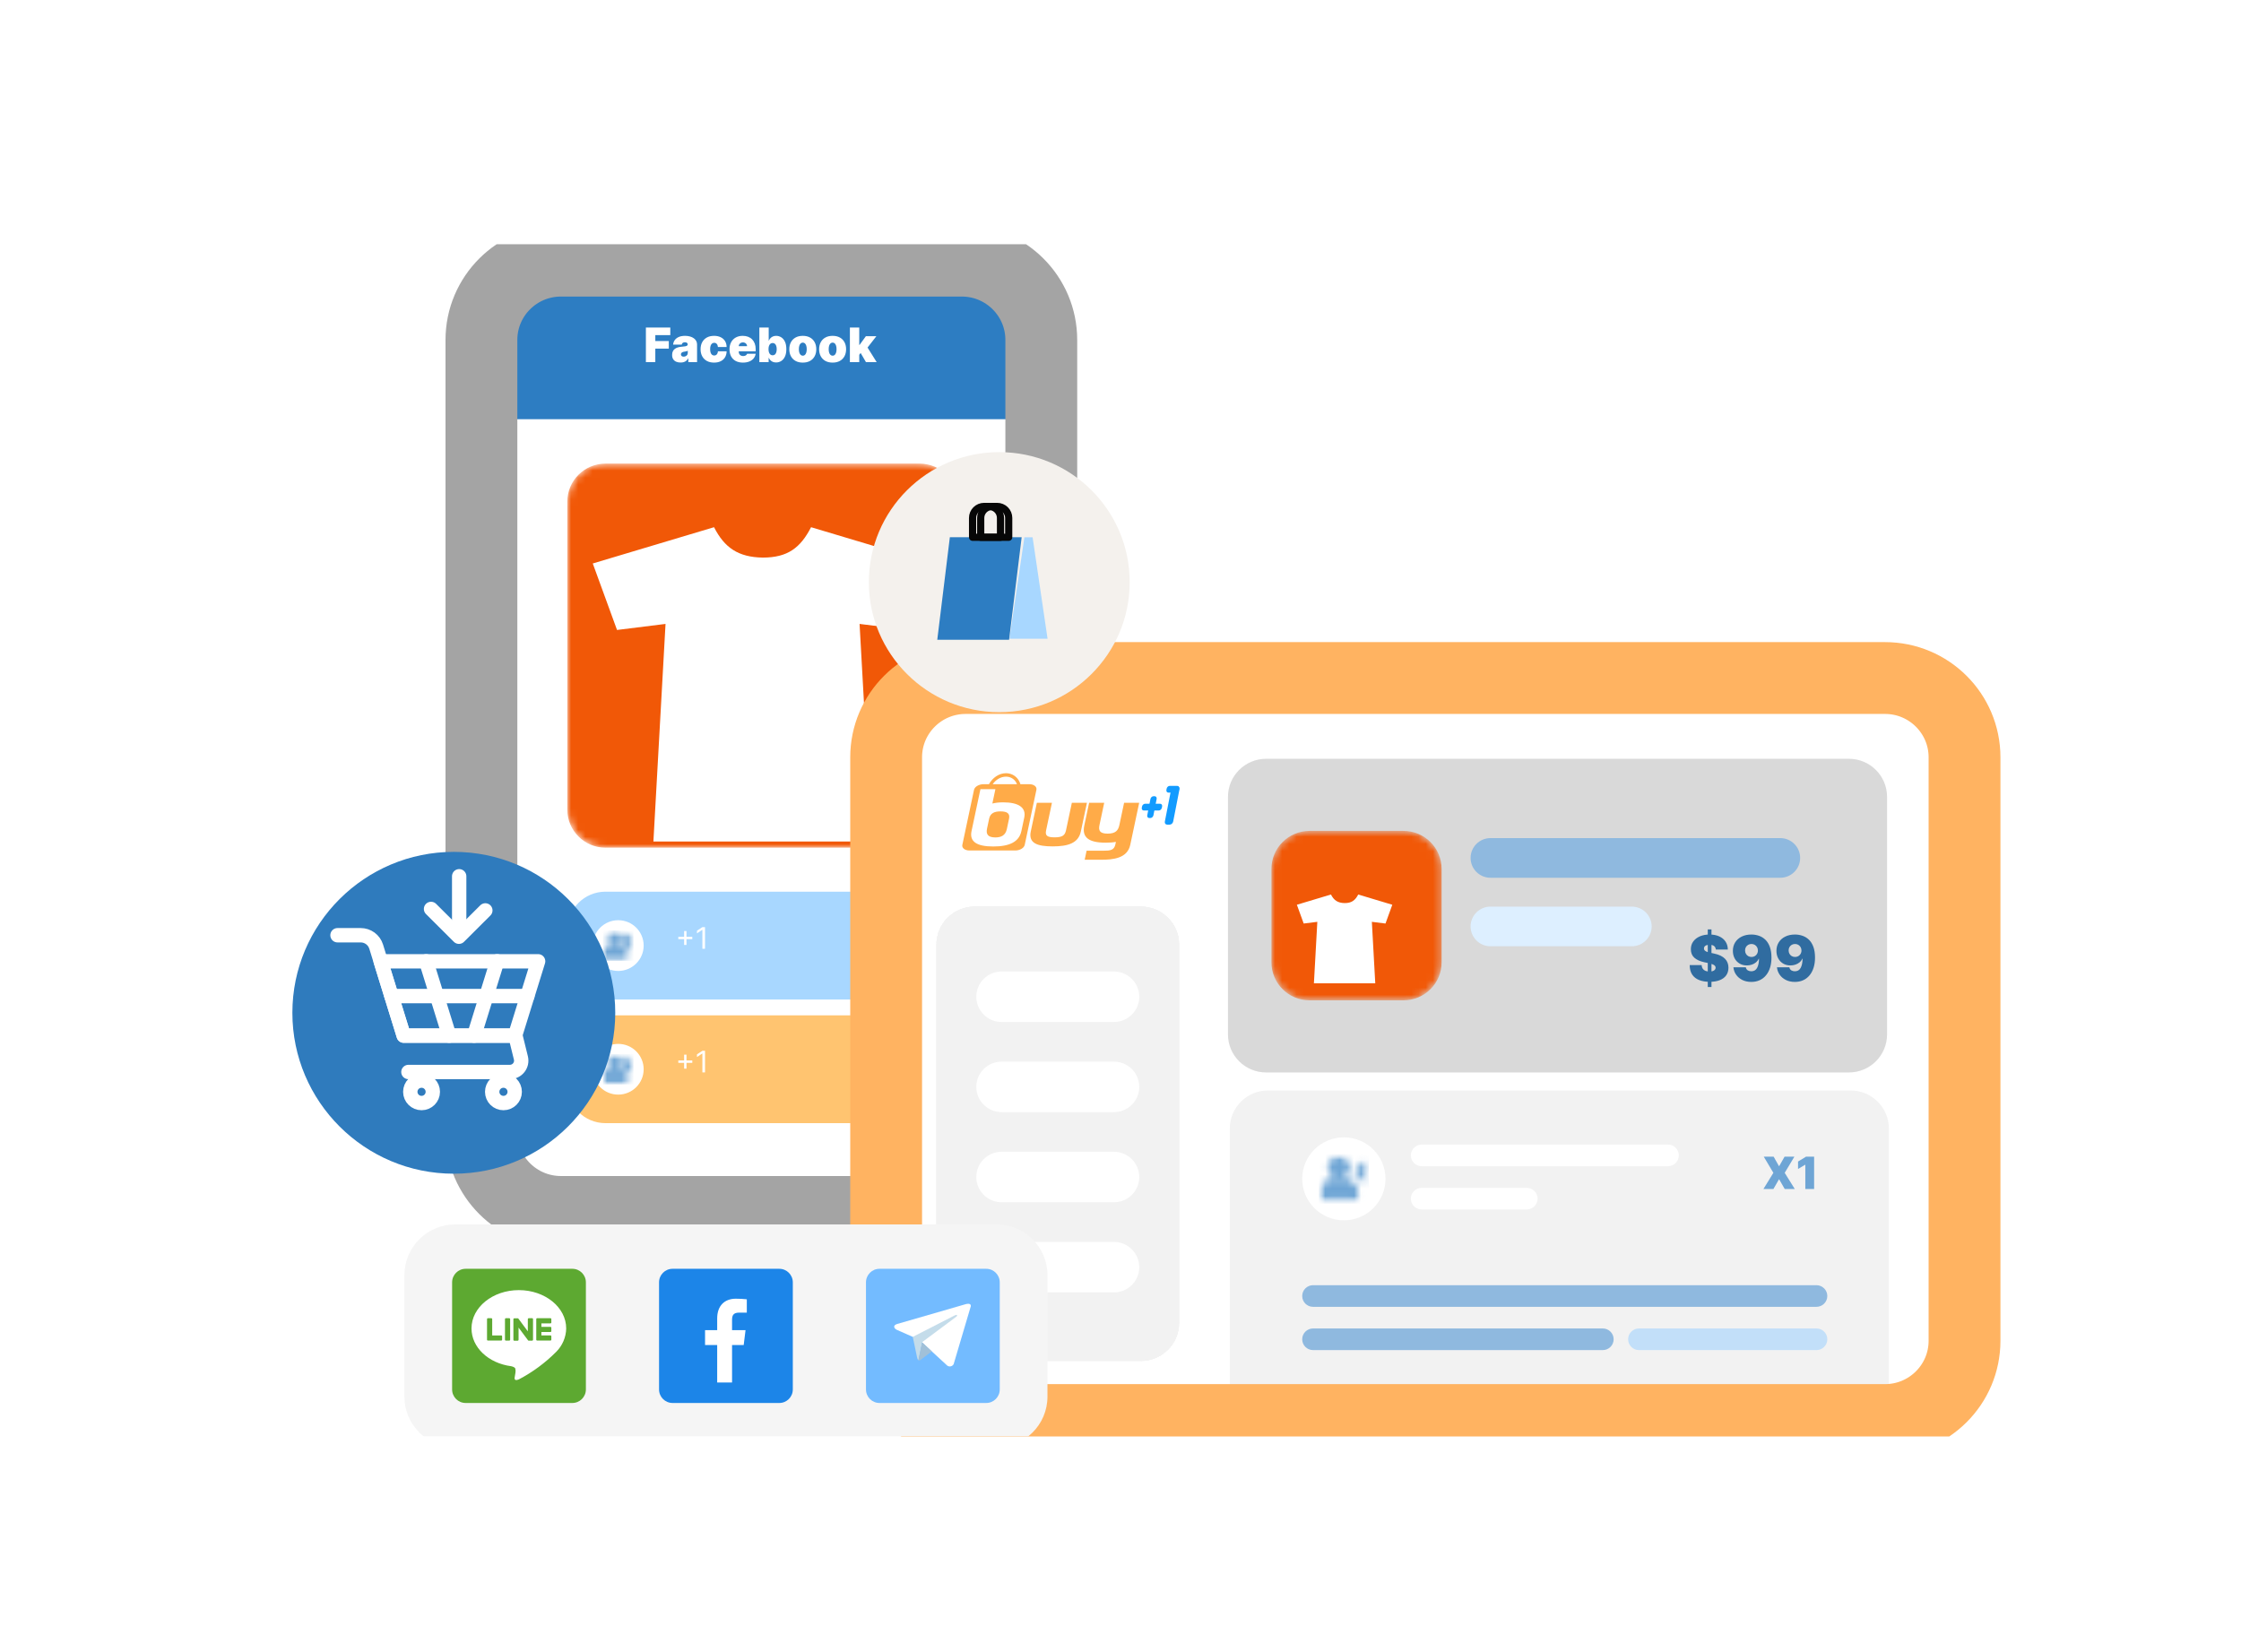 <svg width="312" height="230" viewBox="0 0 312 230" fill="none" xmlns="http://www.w3.org/2000/svg">
<g clip-path="url(#clip0_171_4760)">
<g clip-path="url(#clip1_171_4760)">
<mask id="mask0_171_4760" style="mask-type:luminance" maskUnits="userSpaceOnUse" x="69" y="38" width="74" height="129">
<path d="M133.9 38.498H78.098C73.206 38.498 69.24 42.451 69.24 47.328V157.7C69.24 162.576 73.206 166.53 78.098 166.53H133.9C138.792 166.53 142.758 162.576 142.758 157.7V47.328C142.758 42.451 138.792 38.498 133.9 38.498Z" fill="white"/>
</mask>
<g mask="url(#mask0_171_4760)">
<path d="M69.24 47.328C69.24 42.451 73.206 38.498 78.098 38.498H133.9C138.792 38.498 142.758 42.451 142.758 47.328V157.7C142.758 162.576 138.792 166.53 133.9 166.53H78.098C73.206 166.53 69.24 162.576 69.24 157.7V47.328Z" fill="white"/>
<mask id="mask1_171_4760" style="mask-type:luminance" maskUnits="userSpaceOnUse" x="78" y="64" width="56" height="55">
<path d="M128.033 64.546H84.298C81.363 64.546 78.984 66.918 78.984 69.844V112.723C78.984 115.649 81.363 118.021 84.298 118.021H128.033C130.968 118.021 133.347 115.649 133.347 112.723V69.844C133.347 66.918 130.968 64.546 128.033 64.546Z" fill="white"/>
</mask>
<g mask="url(#mask1_171_4760)">
<path d="M128.033 64.546H84.298C81.363 64.546 78.984 66.918 78.984 69.844V112.723C78.984 115.649 81.363 118.021 84.298 118.021H128.033C130.968 118.021 133.347 115.649 133.347 112.723V69.844C133.347 66.918 130.968 64.546 128.033 64.546Z" fill="#F15807"/>
<g filter="url(#filter0_d_171_4760)">
<path d="M129.804 74.452L112.919 69.402C111.443 72.266 109.672 73.633 106.19 73.633C102.759 73.576 100.859 72.243 99.411 69.402L82.527 74.452L85.904 83.709L92.657 82.868L90.969 113.165H121.361L119.673 82.868L126.427 83.709L129.804 74.452Z" fill="white"/>
</g>
</g>
<path d="M125.486 124.147H84.298C81.363 124.147 78.984 126.519 78.984 129.445V133.86C78.984 136.786 81.363 139.158 84.298 139.158H125.486C128.421 139.158 130.801 136.786 130.801 133.86V129.445C130.801 126.519 128.421 124.147 125.486 124.147Z" fill="#A8D7FF"/>
<path d="M89.613 131.652C89.613 129.702 88.027 128.12 86.07 128.12C84.113 128.12 82.527 129.702 82.527 131.652C82.527 133.603 84.113 135.184 86.07 135.184C88.027 135.184 89.613 133.603 89.613 131.652Z" fill="white"/>
<mask id="mask2_171_4760" style="mask-type:luminance" maskUnits="userSpaceOnUse" x="83" y="129" width="6" height="5">
<path d="M88.196 129.533H83.944V133.771H88.196V129.533Z" fill="white"/>
</mask>
<g mask="url(#mask2_171_4760)">
<mask id="mask3_171_4760" style="mask-type:luminance" maskUnits="userSpaceOnUse" x="83" y="129" width="6" height="5">
<path d="M85.627 131.299C85.708 131.299 85.789 131.283 85.864 131.252C85.939 131.221 86.007 131.175 86.065 131.118C86.123 131.061 86.168 130.992 86.2 130.918C86.231 130.843 86.247 130.762 86.247 130.681C86.247 130.6 86.231 130.519 86.2 130.444C86.168 130.369 86.123 130.301 86.065 130.244C86.007 130.186 85.939 130.141 85.864 130.11C85.789 130.079 85.708 130.063 85.627 130.063C85.462 130.063 85.305 130.128 85.188 130.244C85.072 130.36 85.007 130.517 85.007 130.681C85.007 130.845 85.072 131.002 85.188 131.118C85.305 131.234 85.462 131.299 85.627 131.299Z" fill="white" stroke="white" stroke-linecap="round" stroke-linejoin="round"/>
<path d="M87.841 130.504L87.31 131.034L87.841 131.564" stroke="white" stroke-linecap="round" stroke-linejoin="round"/>
<path d="M84.298 133.136V133.242H86.956V133.136C86.956 132.74 86.956 132.542 86.878 132.391C86.81 132.258 86.702 132.15 86.569 132.082C86.417 132.005 86.219 132.005 85.822 132.005H85.432C85.035 132.005 84.837 132.005 84.685 132.082C84.552 132.15 84.444 132.258 84.375 132.391C84.298 132.542 84.298 132.74 84.298 133.136Z" fill="white" stroke="white" stroke-linecap="round" stroke-linejoin="round"/>
</mask>
<g mask="url(#mask3_171_4760)">
<path d="M83.944 129.533H88.196V133.771H83.944V129.533Z" fill="#6EA5D5"/>
</g>
</g>
<path d="M95.246 131.564V129.623H95.576V131.564H95.246ZM94.437 130.758V130.429H96.384V130.758H94.437ZM98.155 129.082V132.094H97.789V129.464H97.771L97.034 129.953V129.582L97.789 129.082H98.155Z" fill="white"/>
<path d="M125.486 141.365H84.298C81.363 141.365 78.984 143.737 78.984 146.663V151.078C78.984 154.004 81.363 156.376 84.298 156.376H125.486C128.421 156.376 130.801 154.004 130.801 151.078V146.663C130.801 143.737 128.421 141.365 125.486 141.365Z" fill="#FFC470"/>
<path d="M89.613 148.87C89.613 146.92 88.027 145.339 86.07 145.339C84.113 145.339 82.527 146.92 82.527 148.87C82.527 150.821 84.113 152.402 86.07 152.402C88.027 152.402 89.613 150.821 89.613 148.87Z" fill="white"/>
<mask id="mask4_171_4760" style="mask-type:luminance" maskUnits="userSpaceOnUse" x="83" y="146" width="6" height="5">
<path d="M88.196 146.751H83.944V150.99H88.196V146.751Z" fill="white"/>
</mask>
<g mask="url(#mask4_171_4760)">
<mask id="mask5_171_4760" style="mask-type:luminance" maskUnits="userSpaceOnUse" x="83" y="146" width="6" height="5">
<path d="M85.627 148.517C85.708 148.517 85.789 148.501 85.864 148.47C85.939 148.439 86.007 148.394 86.065 148.336C86.123 148.279 86.168 148.21 86.2 148.136C86.231 148.061 86.247 147.98 86.247 147.899C86.247 147.818 86.231 147.737 86.2 147.662C86.168 147.587 86.123 147.519 86.065 147.462C86.007 147.405 85.939 147.359 85.864 147.328C85.789 147.297 85.708 147.281 85.627 147.281C85.462 147.281 85.305 147.346 85.188 147.462C85.072 147.578 85.007 147.735 85.007 147.899C85.007 148.063 85.072 148.22 85.188 148.336C85.305 148.452 85.462 148.517 85.627 148.517Z" fill="white" stroke="white" stroke-linecap="round" stroke-linejoin="round"/>
<path d="M87.841 147.723L87.31 148.252L87.841 148.782" stroke="white" stroke-linecap="round" stroke-linejoin="round"/>
<path d="M84.298 150.354V150.46H86.956V150.354C86.956 149.958 86.956 149.76 86.878 149.609C86.81 149.476 86.702 149.368 86.569 149.3C86.417 149.224 86.219 149.224 85.822 149.224H85.432C85.035 149.224 84.837 149.224 84.685 149.3C84.552 149.368 84.444 149.476 84.375 149.609C84.298 149.76 84.298 149.958 84.298 150.354Z" fill="white" stroke="white" stroke-linecap="round" stroke-linejoin="round"/>
</mask>
<g mask="url(#mask5_171_4760)">
<path d="M83.944 146.751H88.196V150.99H83.944V146.751Z" fill="#6EA5D5"/>
</g>
</g>
<path d="M95.246 148.783V146.841H95.576V148.783H95.246ZM94.437 147.976V147.647H96.384V147.976H94.437ZM98.155 146.3V149.312H97.789V146.682H97.771L97.034 147.171V146.8L97.789 146.3H98.155Z" fill="white"/>
<path d="M249.492 35.407H54.182V58.365H249.492V35.407Z" fill="#2D7DC2"/>
<path d="M89.924 50.418V45.602H93.321V46.655H91.235V47.483H93.114V48.537H91.235V50.418H89.924ZM94.754 50.474C94.523 50.474 94.319 50.437 94.141 50.362C93.965 50.285 93.826 50.169 93.726 50.014C93.625 49.858 93.575 49.661 93.575 49.421C93.575 49.223 93.608 49.055 93.676 48.915C93.744 48.774 93.838 48.659 93.959 48.57C94.081 48.48 94.221 48.412 94.382 48.365C94.543 48.318 94.718 48.287 94.905 48.273C95.108 48.258 95.271 48.239 95.394 48.217C95.518 48.193 95.608 48.161 95.662 48.12C95.717 48.078 95.745 48.023 95.745 47.953V47.944C95.745 47.85 95.709 47.778 95.636 47.728C95.564 47.678 95.472 47.653 95.358 47.653C95.234 47.653 95.132 47.68 95.054 47.735C94.977 47.788 94.93 47.87 94.914 47.982H93.716C93.732 47.762 93.802 47.56 93.926 47.375C94.052 47.188 94.235 47.039 94.476 46.928C94.716 46.815 95.017 46.759 95.377 46.759C95.636 46.759 95.869 46.789 96.075 46.851C96.281 46.91 96.457 46.994 96.601 47.102C96.746 47.209 96.856 47.334 96.932 47.478C97.009 47.621 97.047 47.776 97.047 47.944V50.418H95.83V49.91H95.802C95.729 50.045 95.641 50.154 95.538 50.237C95.435 50.32 95.318 50.38 95.186 50.418C95.055 50.456 94.911 50.474 94.754 50.474ZM95.179 49.656C95.278 49.656 95.371 49.636 95.457 49.595C95.545 49.554 95.617 49.495 95.672 49.419C95.727 49.342 95.755 49.248 95.755 49.139V48.838C95.72 48.852 95.683 48.865 95.643 48.878C95.606 48.89 95.565 48.902 95.521 48.913C95.479 48.924 95.433 48.934 95.384 48.944C95.337 48.953 95.287 48.962 95.236 48.969C95.135 48.985 95.052 49.011 94.988 49.047C94.925 49.081 94.878 49.125 94.846 49.176C94.817 49.227 94.802 49.283 94.802 49.346C94.802 49.446 94.837 49.523 94.908 49.576C94.978 49.63 95.069 49.656 95.179 49.656ZM99.415 50.484C99.022 50.484 98.686 50.406 98.406 50.251C98.126 50.094 97.911 49.876 97.761 49.597C97.612 49.317 97.537 48.991 97.537 48.621C97.537 48.251 97.612 47.927 97.761 47.648C97.911 47.367 98.126 47.149 98.406 46.994C98.686 46.837 99.022 46.759 99.415 46.759C99.771 46.759 100.078 46.823 100.337 46.952C100.599 47.079 100.801 47.259 100.944 47.493C101.087 47.725 101.159 47.997 101.161 48.311H99.953C99.936 48.121 99.881 47.977 99.788 47.878C99.697 47.778 99.579 47.728 99.434 47.728C99.321 47.728 99.222 47.761 99.137 47.827C99.052 47.891 98.986 47.989 98.939 48.12C98.891 48.251 98.868 48.414 98.868 48.612C98.868 48.809 98.891 48.974 98.939 49.106C98.986 49.236 99.052 49.334 99.137 49.4C99.222 49.464 99.321 49.496 99.434 49.496C99.53 49.496 99.615 49.474 99.689 49.43C99.763 49.385 99.822 49.319 99.868 49.233C99.915 49.145 99.944 49.038 99.953 48.913H101.161C101.156 49.231 101.083 49.509 100.942 49.745C100.8 49.981 100.6 50.163 100.34 50.291C100.082 50.42 99.774 50.484 99.415 50.484ZM103.435 50.484C103.047 50.484 102.714 50.41 102.434 50.263C102.156 50.114 101.941 49.901 101.79 49.623C101.641 49.344 101.566 49.01 101.566 48.621C101.566 48.248 101.642 47.922 101.792 47.643C101.943 47.364 102.157 47.147 102.432 46.992C102.707 46.836 103.032 46.759 103.406 46.759C103.68 46.759 103.927 46.801 104.149 46.886C104.371 46.971 104.56 47.094 104.718 47.255C104.875 47.415 104.996 47.609 105.081 47.838C105.166 48.067 105.209 48.325 105.209 48.612V48.913H101.972V48.198H104.01C104.009 48.095 103.982 48.004 103.93 47.925C103.88 47.845 103.811 47.783 103.725 47.739C103.64 47.694 103.543 47.671 103.435 47.671C103.329 47.671 103.233 47.694 103.144 47.739C103.056 47.783 102.985 47.844 102.932 47.923C102.88 48.001 102.853 48.093 102.85 48.198V48.969C102.85 49.085 102.874 49.189 102.923 49.28C102.971 49.371 103.041 49.442 103.133 49.494C103.224 49.546 103.334 49.572 103.463 49.572C103.552 49.572 103.634 49.559 103.708 49.534C103.784 49.509 103.848 49.473 103.902 49.426C103.955 49.377 103.994 49.319 104.02 49.252H105.209C105.168 49.502 105.071 49.72 104.918 49.905C104.766 50.089 104.564 50.231 104.312 50.333C104.062 50.434 103.769 50.484 103.435 50.484ZM105.721 50.418V45.602H107.023V47.436H107.042C107.089 47.314 107.159 47.202 107.25 47.1C107.341 46.996 107.454 46.914 107.59 46.853C107.725 46.79 107.882 46.759 108.061 46.759C108.3 46.759 108.528 46.822 108.743 46.949C108.96 47.076 109.136 47.276 109.271 47.549C109.408 47.822 109.477 48.176 109.477 48.612C109.477 49.029 109.412 49.375 109.281 49.649C109.152 49.923 108.979 50.128 108.762 50.263C108.546 50.398 108.31 50.465 108.052 50.465C107.882 50.465 107.73 50.438 107.597 50.383C107.464 50.326 107.351 50.25 107.257 50.155C107.164 50.057 107.092 49.948 107.042 49.825H107.014V50.418H105.721ZM106.995 48.612C106.995 48.788 107.018 48.94 107.064 49.068C107.11 49.195 107.176 49.294 107.261 49.364C107.348 49.434 107.451 49.468 107.571 49.468C107.69 49.468 107.792 49.434 107.875 49.367C107.96 49.298 108.024 49.2 108.068 49.073C108.114 48.944 108.137 48.791 108.137 48.612C108.137 48.433 108.114 48.28 108.068 48.153C108.024 48.025 107.96 47.927 107.875 47.859C107.792 47.79 107.69 47.756 107.571 47.756C107.451 47.756 107.348 47.79 107.261 47.859C107.176 47.927 107.11 48.025 107.064 48.153C107.018 48.28 106.995 48.433 106.995 48.612ZM111.767 50.484C111.374 50.484 111.037 50.406 110.758 50.251C110.478 50.094 110.263 49.876 110.114 49.597C109.964 49.317 109.89 48.991 109.89 48.621C109.89 48.251 109.964 47.927 110.114 47.648C110.263 47.367 110.478 47.149 110.758 46.994C111.037 46.837 111.374 46.759 111.767 46.759C112.161 46.759 112.497 46.837 112.777 46.994C113.057 47.149 113.272 47.367 113.421 47.648C113.571 47.927 113.645 48.251 113.645 48.621C113.645 48.991 113.571 49.317 113.421 49.597C113.272 49.876 113.057 50.094 112.777 50.251C112.497 50.406 112.161 50.484 111.767 50.484ZM111.777 49.524C111.887 49.524 111.982 49.488 112.062 49.414C112.142 49.34 112.204 49.235 112.249 49.099C112.293 48.962 112.315 48.8 112.315 48.612C112.315 48.422 112.293 48.26 112.249 48.125C112.204 47.989 112.142 47.884 112.062 47.81C111.982 47.736 111.887 47.7 111.777 47.7C111.661 47.7 111.561 47.736 111.477 47.81C111.394 47.884 111.33 47.989 111.286 48.125C111.242 48.26 111.22 48.422 111.22 48.612C111.22 48.8 111.242 48.962 111.286 49.099C111.33 49.235 111.394 49.34 111.477 49.414C111.561 49.488 111.661 49.524 111.777 49.524ZM115.919 50.484C115.526 50.484 115.189 50.406 114.91 50.251C114.63 50.094 114.415 49.876 114.266 49.597C114.116 49.317 114.042 48.991 114.042 48.621C114.042 48.251 114.116 47.927 114.266 47.648C114.415 47.367 114.63 47.149 114.91 46.994C115.189 46.837 115.526 46.759 115.919 46.759C116.313 46.759 116.649 46.837 116.929 46.994C117.209 47.149 117.424 47.367 117.573 47.648C117.723 47.927 117.797 48.251 117.797 48.621C117.797 48.991 117.723 49.317 117.573 49.597C117.424 49.876 117.209 50.094 116.929 50.251C116.649 50.406 116.313 50.484 115.919 50.484ZM115.929 49.524C116.039 49.524 116.134 49.488 116.214 49.414C116.294 49.34 116.356 49.235 116.401 49.099C116.445 48.962 116.467 48.8 116.467 48.612C116.467 48.422 116.445 48.26 116.401 48.125C116.356 47.989 116.294 47.884 116.214 47.81C116.134 47.736 116.039 47.7 115.929 47.7C115.813 47.7 115.713 47.736 115.629 47.81C115.546 47.884 115.482 47.989 115.438 48.125C115.394 48.26 115.372 48.422 115.372 48.612C115.372 48.8 115.394 48.962 115.438 49.099C115.482 49.235 115.546 49.34 115.629 49.414C115.713 49.488 115.813 49.524 115.929 49.524ZM119.496 49.562L119.505 48.019H119.675L120.553 46.806H122.015L120.543 48.697H120.175L119.496 49.562ZM118.325 50.418V45.602H119.628V50.418H118.325ZM120.562 50.418L119.732 48.988L120.581 48.066L122.053 50.418H120.562Z" fill="white"/>
</g>
<path d="M133.9 36.29H78.098C71.983 36.29 67.026 41.232 67.026 47.328V157.7C67.026 163.796 71.983 168.737 78.098 168.737H133.9C140.015 168.737 144.972 163.796 144.972 157.7V47.328C144.972 41.232 140.015 36.29 133.9 36.29Z" stroke="#A4A4A4" stroke-width="10"/>
<g filter="url(#filter1_d_171_4760)">
<path d="M54.182 150.414C66.594 150.414 76.657 140.383 76.657 128.009C76.657 115.635 66.594 105.604 54.182 105.604C41.769 105.604 31.706 115.635 31.706 128.009C31.706 140.383 41.769 150.414 54.182 150.414Z" fill="#2F7BBD"/>
<path d="M37.988 117.212H41.214C41.695 117.211 42.163 117.364 42.551 117.648C42.938 117.931 43.224 118.331 43.368 118.788L47.213 131.188H62.755L63.521 134.296C63.579 134.528 63.582 134.771 63.532 135.005C63.481 135.239 63.378 135.459 63.23 135.647C63.082 135.836 62.893 135.988 62.676 136.093C62.46 136.198 62.223 136.252 61.983 136.252H47.861" stroke="white" stroke-width="2" stroke-linecap="round" stroke-linejoin="round"/>
<path d="M47.2 131.193H62.707L65.919 120.841H44.001L47.2 131.193Z" stroke="white" stroke-width="2" stroke-linecap="round" stroke-linejoin="round"/>
<path d="M57.006 131.193L60.218 120.841" stroke="white" stroke-width="2" stroke-linecap="round" stroke-linejoin="round"/>
<path d="M53.544 131.193L50.332 120.841" stroke="white" stroke-width="2" stroke-linecap="round" stroke-linejoin="round"/>
<path d="M45.503 125.681H64.418" stroke="white" stroke-width="2" stroke-linecap="round" stroke-linejoin="round"/>
<path d="M49.69 140.576C50.556 140.576 51.258 139.876 51.258 139.012C51.258 138.149 50.556 137.448 49.69 137.448C48.823 137.448 48.121 138.149 48.121 139.012C48.121 139.876 48.823 140.576 49.69 140.576Z" stroke="white" stroke-width="2" stroke-linecap="round" stroke-linejoin="round"/>
<path d="M61.091 140.576C61.958 140.576 62.66 139.876 62.66 139.012C62.66 138.149 61.958 137.448 61.091 137.448C60.225 137.448 59.523 138.149 59.523 139.012C59.523 139.876 60.225 140.576 61.091 140.576Z" stroke="white" stroke-width="2" stroke-linecap="round" stroke-linejoin="round"/>
<path d="M54.929 109.002V117.004" stroke="white" stroke-width="2" stroke-linecap="round" stroke-linejoin="round"/>
<path d="M51.011 113.551L54.893 117.42L58.57 113.755" stroke="white" stroke-width="2" stroke-linecap="round" stroke-linejoin="round"/>
</g>
<mask id="mask6_171_4760" style="mask-type:luminance" maskUnits="userSpaceOnUse" x="125" y="96" width="147" height="100">
<path d="M262.436 96.609H134.444C129.552 96.609 125.586 100.562 125.586 105.438V186.672C125.586 191.549 129.552 195.502 134.444 195.502H262.436C267.328 195.502 271.294 191.549 271.294 186.672V105.438C271.294 100.562 267.328 96.609 262.436 96.609Z" fill="white"/>
</mask>
<g mask="url(#mask6_171_4760)">
<path d="M125.586 105.438C125.586 100.562 129.552 96.609 134.444 96.609H262.436C267.328 96.609 271.294 100.562 271.294 105.438V186.672C271.294 191.549 267.328 195.502 262.436 195.502H134.444C129.552 195.502 125.586 191.549 125.586 186.672V105.438Z" fill="white"/>
<path d="M149.227 111.771L148.417 115.591C148.266 116.304 147.917 116.582 146.822 116.582C145.726 116.582 145.494 116.304 145.646 115.591L146.456 111.771H144.355L143.508 115.766C143.16 117.409 144.437 117.842 146.553 117.842C148.67 117.842 150.131 117.409 150.479 115.766L151.328 111.771H149.227Z" fill="#FFAB48"/>
<path d="M156.501 111.771L155.842 114.878C155.682 115.632 155.301 116.065 154.206 116.065C153.109 116.065 152.913 115.632 153.073 114.878L153.732 111.771H151.631L150.957 114.949C150.609 116.593 151.579 117.325 153.938 117.325C154.456 117.325 154.934 117.295 155.362 117.213L155.284 117.583C155.113 118.389 154.508 118.441 153.717 118.441H151.281L151.013 119.701H153.313C154.956 119.701 156.959 119.515 157.359 117.624L158.602 111.771H156.501Z" fill="#FFAB48"/>
<path d="M134.68 116.898L136.204 110.01C136.282 109.778 136.505 109.625 136.75 109.638L138.671 109.733C138.862 109.743 139.046 109.814 139.193 109.937L140.36 110.904C140.481 111.005 140.626 111.071 140.781 111.097L142.21 111.334C142.62 111.402 142.927 111.745 142.949 112.159L143.035 113.787C143.04 113.887 143.028 113.988 143 114.084L142.118 117.048C142.038 117.316 141.835 117.531 141.571 117.627L140.662 117.955C140.584 117.984 140.502 118.001 140.419 118.007L136.737 118.251C136.645 118.257 136.553 118.249 136.464 118.227L135.33 117.944C134.864 117.829 134.576 117.365 134.68 116.898Z" fill="white"/>
<path d="M162.854 114.812H162.487C162.268 114.812 162.128 114.618 162.175 114.381L163.051 109.905C163.096 109.668 163.314 109.474 163.53 109.474H163.898C164.116 109.474 164.257 109.668 164.209 109.905L163.334 114.381C163.288 114.618 163.072 114.812 162.854 114.812Z" fill="#129BFF"/>
<path d="M160.162 113.892H159.998C159.806 113.892 159.683 113.722 159.724 113.513L160.169 111.239C160.21 111.029 160.4 110.859 160.593 110.859H160.757C160.949 110.859 161.072 111.029 161.031 111.239L160.586 113.513C160.545 113.722 160.355 113.892 160.162 113.892Z" fill="#129BFF"/>
<path d="M161.793 112.285L161.758 112.464C161.717 112.673 161.527 112.843 161.334 112.843H159.238C159.045 112.843 158.922 112.673 158.963 112.464L158.998 112.285C159.039 112.077 159.229 111.906 159.422 111.906H161.518C161.71 111.906 161.834 112.077 161.793 112.285Z" fill="#129BFF"/>
<path d="M164.171 109.795L164.136 109.974C164.095 110.183 163.905 110.353 163.712 110.353H162.666C162.474 110.353 162.351 110.183 162.392 109.974L162.426 109.795C162.467 109.586 162.657 109.417 162.85 109.417H163.896C164.088 109.417 164.212 109.586 164.171 109.795Z" fill="#129BFF"/>
<path d="M139.282 112.97C138.446 112.97 137.875 113.218 137.713 113.98L137.417 115.376C137.261 116.108 137.508 116.595 138.573 116.595C139.397 116.595 139.989 116.304 140.177 115.427L140.482 113.991C140.644 113.227 140.179 112.97 139.282 112.97ZM139.282 112.97C138.446 112.97 137.875 113.218 137.713 113.98L137.417 115.376C137.261 116.108 137.508 116.595 138.573 116.595C139.397 116.595 139.989 116.304 140.177 115.427L140.482 113.991C140.644 113.227 140.179 112.97 139.282 112.97ZM139.282 112.97C138.446 112.97 137.875 113.218 137.713 113.98L137.417 115.376C137.261 116.108 137.508 116.595 138.573 116.595C139.397 116.595 139.989 116.304 140.177 115.427L140.482 113.991C140.644 113.227 140.179 112.97 139.282 112.97ZM143.309 109.184H142.064C141.982 108.906 141.857 108.65 141.677 108.426C141.277 107.926 140.7 107.653 140.051 107.653C139.083 107.653 138.18 108.286 137.687 109.184H136.922C136.291 109.184 135.698 109.535 135.608 109.964L133.98 117.633C133.889 118.061 134.332 118.413 134.963 118.413H141.353C141.984 118.413 142.574 118.061 142.665 117.633L144.293 109.964C144.383 109.535 143.943 109.184 143.309 109.184ZM140.051 108.133C140.571 108.133 141.028 108.35 141.342 108.742C141.448 108.874 141.526 109.027 141.589 109.184H138.203C138.638 108.557 139.326 108.133 140.051 108.133ZM142.6 113.827L142.2 115.716C141.887 117.194 140.559 117.855 138.292 117.855C136.008 117.855 134.946 117.194 135.26 115.716L136.5 109.871H138.584L138.16 111.874C138.625 111.762 139.092 111.71 139.671 111.71C141.788 111.71 142.898 112.421 142.6 113.827Z" fill="#FFAB48"/>
<path d="M158.842 126.227H135.691C132.756 126.227 130.376 128.599 130.376 131.525V184.181C130.376 187.106 132.756 189.478 135.691 189.478H158.842C161.777 189.478 164.156 187.106 164.156 184.181V131.525C164.156 128.599 161.777 126.227 158.842 126.227Z" fill="#F2F2F2"/>
<path d="M158.842 126.227H135.691C132.756 126.227 130.376 128.599 130.376 131.525V184.181C130.376 187.106 132.756 189.478 135.691 189.478H158.842C161.777 189.478 164.156 187.106 164.156 184.181V131.525C164.156 128.599 161.777 126.227 158.842 126.227Z" fill="#F2F2F2"/>
<path d="M158.842 126.227H135.691C132.756 126.227 130.376 128.599 130.376 131.525V184.181C130.376 187.106 132.756 189.478 135.691 189.478H158.842C161.777 189.478 164.156 187.106 164.156 184.181V131.525C164.156 128.599 161.777 126.227 158.842 126.227Z" fill="#F2F2F2"/>
<path d="M158.842 126.227H135.691C132.756 126.227 130.376 128.599 130.376 131.525V184.181C130.376 187.106 132.756 189.478 135.691 189.478H158.842C161.777 189.478 164.156 187.106 164.156 184.181V131.525C164.156 128.599 161.777 126.227 158.842 126.227Z" fill="#F2F2F2"/>
<path d="M155.085 135.263H139.447C137.5 135.263 135.922 136.836 135.922 138.777V138.777C135.922 140.717 137.5 142.291 139.447 142.291H155.085C157.032 142.291 158.61 140.717 158.61 138.777C158.61 136.836 157.032 135.263 155.085 135.263Z" fill="#F2F2F2"/>
<path d="M155.085 135.263H139.447C137.5 135.263 135.922 136.836 135.922 138.777V138.777C135.922 140.717 137.5 142.291 139.447 142.291H155.085C157.032 142.291 158.61 140.717 158.61 138.777C158.61 136.836 157.032 135.263 155.085 135.263Z" fill="#F2F2F2"/>
<path d="M155.085 135.263H139.447C137.5 135.263 135.922 136.836 135.922 138.777V138.777C135.922 140.717 137.5 142.291 139.447 142.291H155.085C157.032 142.291 158.61 140.717 158.61 138.777C158.61 136.836 157.032 135.263 155.085 135.263Z" fill="#F2F2F2"/>
<path d="M155.085 135.263H139.447C137.5 135.263 135.922 136.836 135.922 138.777V138.777C135.922 140.717 137.5 142.291 139.447 142.291H155.085C157.032 142.291 158.61 140.717 158.61 138.777C158.61 136.836 157.032 135.263 155.085 135.263Z" fill="white"/>
<path d="M155.085 147.812H139.447C137.5 147.812 135.922 149.386 135.922 151.326C135.922 153.267 137.5 154.84 139.447 154.84H155.085C157.032 154.84 158.61 153.267 158.61 151.326C158.61 149.386 157.032 147.812 155.085 147.812Z" fill="#F2F2F2"/>
<path d="M155.085 147.812H139.447C137.5 147.812 135.922 149.386 135.922 151.326C135.922 153.267 137.5 154.84 139.447 154.84H155.085C157.032 154.84 158.61 153.267 158.61 151.326C158.61 149.386 157.032 147.812 155.085 147.812Z" fill="#F2F2F2"/>
<path d="M155.085 147.812H139.447C137.5 147.812 135.922 149.386 135.922 151.326C135.922 153.267 137.5 154.84 139.447 154.84H155.085C157.032 154.84 158.61 153.267 158.61 151.326C158.61 149.386 157.032 147.812 155.085 147.812Z" fill="#F2F2F2"/>
<path d="M155.085 147.812H139.447C137.5 147.812 135.922 149.386 135.922 151.326C135.922 153.267 137.5 154.84 139.447 154.84H155.085C157.032 154.84 158.61 153.267 158.61 151.326C158.61 149.386 157.032 147.812 155.085 147.812Z" fill="white"/>
<path d="M155.085 160.362H139.447C137.5 160.362 135.922 161.935 135.922 163.876C135.922 165.817 137.5 167.39 139.447 167.39H155.085C157.032 167.39 158.61 165.817 158.61 163.876C158.61 161.935 157.032 160.362 155.085 160.362Z" fill="#F2F2F2"/>
<path d="M155.085 160.362H139.447C137.5 160.362 135.922 161.935 135.922 163.876C135.922 165.817 137.5 167.39 139.447 167.39H155.085C157.032 167.39 158.61 165.817 158.61 163.876C158.61 161.935 157.032 160.362 155.085 160.362Z" fill="#F2F2F2"/>
<path d="M155.085 160.362H139.447C137.5 160.362 135.922 161.935 135.922 163.876C135.922 165.817 137.5 167.39 139.447 167.39H155.085C157.032 167.39 158.61 165.817 158.61 163.876C158.61 161.935 157.032 160.362 155.085 160.362Z" fill="#F2F2F2"/>
<path d="M155.085 160.362H139.447C137.5 160.362 135.922 161.935 135.922 163.876C135.922 165.817 137.5 167.39 139.447 167.39H155.085C157.032 167.39 158.61 165.817 158.61 163.876C158.61 161.935 157.032 160.362 155.085 160.362Z" fill="white"/>
<path d="M155.085 172.912H139.447C137.5 172.912 135.922 174.486 135.922 176.426C135.922 178.367 137.5 179.94 139.447 179.94H155.085C157.032 179.94 158.61 178.367 158.61 176.426C158.61 174.486 157.032 172.912 155.085 172.912Z" fill="#F2F2F2"/>
<path d="M155.085 172.912H139.447C137.5 172.912 135.922 174.486 135.922 176.426C135.922 178.367 137.5 179.94 139.447 179.94H155.085C157.032 179.94 158.61 178.367 158.61 176.426C158.61 174.486 157.032 172.912 155.085 172.912Z" fill="#F2F2F2"/>
<path d="M155.085 172.912H139.447C137.5 172.912 135.922 174.486 135.922 176.426C135.922 178.367 137.5 179.94 139.447 179.94H155.085C157.032 179.94 158.61 178.367 158.61 176.426C158.61 174.486 157.032 172.912 155.085 172.912Z" fill="#F2F2F2"/>
<path d="M155.085 172.912H139.447C137.5 172.912 135.922 174.486 135.922 176.426C135.922 178.367 137.5 179.94 139.447 179.94H155.085C157.032 179.94 158.61 178.367 158.61 176.426C158.61 174.486 157.032 172.912 155.085 172.912Z" fill="white"/>
<path d="M257.408 105.645H176.277C173.342 105.645 170.962 108.016 170.962 110.942V144.021C170.962 146.946 173.342 149.318 176.277 149.318H257.408C260.343 149.318 262.723 146.946 262.723 144.021V110.942C262.723 108.016 260.343 105.645 257.408 105.645Z" fill="#D9D9D9"/>
<path d="M257.66 151.828H176.529C173.594 151.828 171.215 154.2 171.215 157.126V205.264C171.215 208.19 173.594 210.562 176.529 210.562H257.66C260.596 210.562 262.975 208.19 262.975 205.264V157.126C262.975 154.2 260.596 151.828 257.66 151.828Z" fill="#F2F2F2"/>
<path d="M187.103 158.354H187.089C183.891 158.354 181.298 160.939 181.298 164.127V164.127C181.298 167.316 183.891 169.9 187.089 169.9H187.103C190.301 169.9 192.894 167.316 192.894 164.127V164.127C192.894 160.939 190.301 158.354 187.103 158.354Z" fill="white"/>
<mask id="mask7_171_4760" style="mask-type:luminance" maskUnits="userSpaceOnUse" x="183" y="160" width="8" height="8">
<path d="M190.575 160.664H183.617V167.591H190.575V160.664Z" fill="white"/>
</mask>
<g mask="url(#mask7_171_4760)">
<mask id="mask8_171_4760" style="mask-type:luminance" maskUnits="userSpaceOnUse" x="183" y="161" width="8" height="7">
<path d="M186.371 163.55C186.504 163.55 186.636 163.524 186.759 163.473C186.883 163.422 186.995 163.348 187.089 163.254C187.183 163.16 187.258 163.049 187.309 162.926C187.36 162.804 187.386 162.673 187.386 162.54C187.386 162.407 187.36 162.276 187.309 162.153C187.258 162.031 187.183 161.919 187.089 161.825C186.995 161.732 186.883 161.657 186.759 161.606C186.636 161.556 186.504 161.53 186.371 161.53C186.102 161.53 185.844 161.636 185.654 161.825C185.464 162.015 185.356 162.272 185.356 162.54C185.356 162.808 185.464 163.065 185.654 163.254C185.844 163.444 186.102 163.55 186.371 163.55Z" fill="white" stroke="white" stroke-linecap="round" stroke-linejoin="round"/>
<path d="M189.995 162.251L189.125 163.117L189.995 163.983" stroke="white" stroke-linecap="round" stroke-linejoin="round"/>
<path d="M184.197 166.552V166.725H188.546V166.552C188.546 165.906 188.546 165.582 188.419 165.335C188.308 165.118 188.131 164.941 187.912 164.831C187.664 164.705 187.34 164.705 186.69 164.705H186.052C185.403 164.705 185.078 164.705 184.83 164.831C184.612 164.941 184.435 165.118 184.324 165.335C184.197 165.582 184.197 165.906 184.197 166.552Z" fill="white" stroke="white" stroke-linecap="round" stroke-linejoin="round"/>
</mask>
<g mask="url(#mask8_171_4760)">
<path d="M183.617 160.664H190.575V167.591H183.617V160.664Z" fill="#6EA5D5"/>
</g>
</g>
<path d="M247.853 116.688H207.512C205.982 116.688 204.742 117.924 204.742 119.449C204.742 120.974 205.982 122.21 207.512 122.21H247.853C249.383 122.21 250.623 120.974 250.623 119.449C250.623 117.924 249.383 116.688 247.853 116.688Z" fill="#8FB9DF"/>
<path d="M232.222 159.358H197.934C197.1 159.358 196.423 160.033 196.423 160.864C196.423 161.696 197.1 162.37 197.934 162.37H232.222C233.056 162.37 233.732 161.696 233.732 160.864C233.732 160.033 233.056 159.358 232.222 159.358Z" fill="white"/>
<path d="M252.893 178.936H182.809C181.974 178.936 181.298 179.61 181.298 180.442C181.298 181.274 181.974 181.948 182.809 181.948H252.893C253.727 181.948 254.404 181.274 254.404 180.442C254.404 179.61 253.727 178.936 252.893 178.936Z" fill="#8FB9DF"/>
<path d="M223.146 184.96H182.809C181.974 184.96 181.298 185.634 181.298 186.466C181.298 187.298 181.974 187.972 182.809 187.972H223.146C223.981 187.972 224.657 187.298 224.657 186.466C224.657 185.634 223.981 184.96 223.146 184.96Z" fill="#8FB9DF"/>
<path d="M252.893 184.96H228.185C227.35 184.96 226.674 185.634 226.674 186.466C226.674 187.298 227.35 187.972 228.185 187.972H252.893C253.727 187.972 254.404 187.298 254.404 186.466C254.404 185.634 253.727 184.96 252.893 184.96Z" fill="#C2DFF9"/>
<path d="M212.559 165.382H197.934C197.1 165.382 196.423 166.057 196.423 166.888C196.423 167.72 197.1 168.394 197.934 168.394H212.559C213.393 168.394 214.07 167.72 214.07 166.888C214.07 166.057 213.393 165.382 212.559 165.382Z" fill="white"/>
<path d="M227.182 126.227H207.512C205.982 126.227 204.742 127.463 204.742 128.988C204.742 130.513 205.982 131.749 207.512 131.749H227.182C228.711 131.749 229.951 130.513 229.951 128.988C229.951 127.463 228.711 126.227 227.182 126.227Z" fill="#DDEFFF"/>
<mask id="mask9_171_4760" style="mask-type:luminance" maskUnits="userSpaceOnUse" x="177" y="115" width="24" height="25">
<path d="M195.394 115.684H182.327C179.392 115.684 177.012 118.056 177.012 120.982V133.98C177.012 136.906 179.392 139.278 182.327 139.278H195.394C198.329 139.278 200.709 136.906 200.709 133.98V120.982C200.709 118.056 198.329 115.684 195.394 115.684Z" fill="white"/>
</mask>
<g mask="url(#mask9_171_4760)">
<path d="M195.394 115.684H182.327C179.392 115.684 177.012 118.056 177.012 120.982V133.98C177.012 136.906 179.392 139.278 182.327 139.278H195.394C198.329 139.278 200.709 136.906 200.709 133.98V120.982C200.709 118.056 198.329 115.684 195.394 115.684Z" fill="#F15807"/>
<g filter="url(#filter2_d_171_4760)">
<path d="M193.842 121.967L189.097 120.541C188.682 121.35 188.184 121.736 187.206 121.736C186.242 121.72 185.708 121.343 185.301 120.541L180.555 121.967L181.505 124.582L183.403 124.345L182.928 132.902H191.469L190.995 124.345L192.893 124.582L193.842 121.967Z" fill="white"/>
</g>
</g>
<path d="M237.761 137.425V129.398H238.277V137.425H237.761ZM238.881 132.208C238.864 131.999 238.785 131.836 238.645 131.719C238.507 131.602 238.296 131.543 238.013 131.543C237.832 131.543 237.685 131.565 237.569 131.609C237.456 131.651 237.372 131.708 237.318 131.781C237.263 131.855 237.235 131.938 237.233 132.032C237.229 132.11 237.242 132.18 237.274 132.242C237.307 132.303 237.36 132.359 237.431 132.408C237.502 132.457 237.593 132.501 237.705 132.54C237.816 132.58 237.948 132.615 238.101 132.647L238.629 132.76C238.986 132.835 239.291 132.934 239.544 133.057C239.798 133.181 240.006 133.326 240.167 133.494C240.329 133.659 240.447 133.845 240.523 134.052C240.6 134.259 240.64 134.484 240.642 134.729C240.64 135.151 240.534 135.509 240.325 135.801C240.115 136.094 239.815 136.316 239.425 136.469C239.037 136.622 238.57 136.698 238.025 136.698C237.465 136.698 236.977 136.615 236.559 136.45C236.144 136.285 235.821 136.031 235.591 135.688C235.362 135.343 235.247 134.902 235.245 134.365H236.906C236.916 134.562 236.965 134.727 237.053 134.86C237.141 134.994 237.265 135.096 237.424 135.165C237.586 135.233 237.778 135.268 238 135.268C238.187 135.268 238.343 135.245 238.469 135.199C238.595 135.153 238.69 135.09 238.755 135.008C238.82 134.926 238.853 134.833 238.856 134.729C238.853 134.63 238.821 134.545 238.758 134.472C238.698 134.396 238.597 134.33 238.456 134.271C238.316 134.211 238.126 134.154 237.887 134.102L237.245 133.964C236.675 133.841 236.225 133.634 235.896 133.346C235.569 133.056 235.406 132.66 235.408 132.158C235.406 131.75 235.515 131.394 235.736 131.088C235.957 130.781 236.265 130.542 236.657 130.37C237.051 130.199 237.503 130.113 238.013 130.113C238.533 130.113 238.982 130.2 239.362 130.374C239.742 130.547 240.034 130.792 240.24 131.107C240.447 131.421 240.552 131.788 240.554 132.208H238.881ZM243.836 130.113C244.212 130.113 244.567 130.173 244.903 130.292C245.238 130.409 245.535 130.594 245.793 130.847C246.053 131.1 246.256 131.43 246.403 131.838C246.552 132.243 246.628 132.735 246.63 133.312C246.632 133.838 246.566 134.312 246.432 134.732C246.3 135.15 246.11 135.506 245.862 135.801C245.617 136.096 245.321 136.322 244.975 136.478C244.631 136.633 244.248 136.711 243.824 136.711C243.348 136.711 242.93 136.62 242.569 136.438C242.208 136.256 241.921 136.011 241.707 135.704C241.493 135.397 241.369 135.055 241.333 134.679H243.056C243.098 134.873 243.191 135.014 243.333 135.102C243.476 135.188 243.639 135.23 243.824 135.23C244.193 135.23 244.463 135.072 244.632 134.754C244.804 134.434 244.891 134.007 244.893 133.475H244.856C244.774 133.671 244.65 133.839 244.485 133.98C244.319 134.12 244.126 134.227 243.906 134.302C243.686 134.378 243.453 134.415 243.207 134.415C242.819 134.415 242.48 134.328 242.188 134.155C241.897 133.98 241.669 133.74 241.506 133.437C241.342 133.132 241.259 132.785 241.257 132.396C241.255 131.94 241.363 131.541 241.581 131.198C241.799 130.855 242.102 130.589 242.49 130.399C242.878 130.208 243.327 130.113 243.836 130.113ZM243.849 131.43C243.675 131.43 243.52 131.47 243.384 131.549C243.249 131.629 243.144 131.736 243.066 131.872C242.99 132.008 242.954 132.162 242.956 132.333C242.958 132.505 242.997 132.658 243.072 132.794C243.15 132.93 243.255 133.038 243.387 133.117C243.521 133.196 243.675 133.236 243.849 133.236C243.977 133.236 244.095 133.215 244.204 133.17C244.314 133.124 244.408 133.061 244.488 132.979C244.569 132.896 244.632 132.8 244.676 132.691C244.722 132.58 244.745 132.461 244.742 132.333C244.74 132.162 244.7 132.008 244.623 131.872C244.545 131.736 244.439 131.629 244.305 131.549C244.171 131.47 244.019 131.43 243.849 131.43ZM249.9 130.113C250.275 130.113 250.631 130.173 250.967 130.292C251.302 130.409 251.599 130.594 251.856 130.847C252.117 131.1 252.32 131.43 252.467 131.838C252.616 132.243 252.691 132.735 252.693 133.312C252.695 133.838 252.629 134.312 252.495 134.732C252.363 135.15 252.173 135.506 251.926 135.801C251.681 136.096 251.385 136.322 251.039 136.478C250.695 136.633 250.311 136.711 249.887 136.711C249.412 136.711 248.993 136.62 248.633 136.438C248.272 136.256 247.985 136.011 247.771 135.704C247.557 135.397 247.432 135.055 247.396 134.679H249.12C249.162 134.873 249.254 135.014 249.397 135.102C249.539 135.188 249.703 135.23 249.887 135.23C250.257 135.23 250.526 135.072 250.696 134.754C250.868 134.434 250.955 134.007 250.957 133.475H250.919C250.837 133.671 250.714 133.839 250.548 133.98C250.382 134.12 250.189 134.227 249.969 134.302C249.749 134.378 249.516 134.415 249.271 134.415C248.883 134.415 248.543 134.328 248.252 134.155C247.96 133.98 247.733 133.74 247.569 133.437C247.406 133.132 247.323 132.785 247.321 132.396C247.319 131.94 247.427 131.541 247.645 131.198C247.863 130.855 248.166 130.589 248.554 130.399C248.942 130.208 249.39 130.113 249.9 130.113ZM249.913 131.43C249.739 131.43 249.584 131.47 249.447 131.549C249.313 131.629 249.207 131.736 249.13 131.872C249.054 132.008 249.018 132.162 249.019 132.333C249.022 132.505 249.06 132.658 249.136 132.794C249.213 132.93 249.318 133.038 249.45 133.117C249.584 133.196 249.739 133.236 249.913 133.236C250.041 133.236 250.159 133.215 250.268 133.17C250.377 133.124 250.472 133.061 250.551 132.979C250.633 132.896 250.696 132.8 250.74 132.691C250.786 132.58 250.808 132.461 250.806 132.333C250.804 132.162 250.764 132.008 250.686 131.872C250.609 131.736 250.503 131.629 250.369 131.549C250.235 131.47 250.083 131.43 249.913 131.43Z" fill="#306CA0"/>
<path d="M246.932 161.044L247.671 162.352H247.707L248.455 161.044H249.82L248.473 163.292L249.873 165.539H248.473L247.707 164.205H247.671L246.905 165.539H245.513L246.896 163.292L245.557 161.044H246.932ZM252.568 161.044V165.539H251.343V162.168H251.317L250.331 162.756V161.72L251.44 161.044H252.568Z" fill="#6EA5D5"/>
</g>
<path d="M262.436 94.401H134.444C128.329 94.401 123.372 99.343 123.372 105.438V186.672C123.372 192.768 128.329 197.71 134.444 197.71H262.436C268.551 197.71 273.508 192.768 273.508 186.672V105.438C273.508 99.343 268.551 94.401 262.436 94.401Z" stroke="#FFB361" stroke-width="10"/>
<g filter="url(#filter3_d_171_4760)">
<path d="M150.121 90.152C160.149 90.152 168.279 82.048 168.279 72.051C168.279 62.054 160.149 53.95 150.121 53.95C140.093 53.95 131.963 62.054 131.963 72.051C131.963 82.048 140.093 90.152 150.121 90.152Z" fill="#F4F1ED"/>
<path d="M152.116 80.244H142.392L144.068 66.592H153.791L152.116 80.244Z" fill="#F4F1ED"/>
<path d="M156.847 79.936H151.533L153.619 65.809H154.763L156.847 79.936Z" fill="#A8D7FF"/>
<path d="M153.241 65.795L151.487 80.078H141.489L143.242 65.795H153.241Z" fill="#2D7DC2"/>
<path d="M149.142 61.51H149.832C150.043 61.51 150.251 61.551 150.446 61.632C150.641 61.712 150.817 61.83 150.966 61.978C151.115 62.127 151.233 62.303 151.314 62.497C151.394 62.691 151.436 62.899 151.436 63.108V65.802H147.538V63.108C147.538 62.685 147.707 62.278 148.007 61.978C148.308 61.678 148.716 61.51 149.142 61.51Z" stroke="#070707" stroke-linecap="round" stroke-linejoin="round"/>
<path d="M147.998 61.51H148.689C148.9 61.51 149.108 61.551 149.303 61.632C149.498 61.712 149.674 61.83 149.823 61.978C149.972 62.127 150.09 62.303 150.171 62.497C150.251 62.691 150.293 62.899 150.293 63.108V65.802H146.405V63.108C146.405 62.686 146.572 62.281 146.871 61.982C147.169 61.682 147.575 61.513 147.998 61.51Z" stroke="#070707" stroke-linecap="round" stroke-linejoin="round"/>
</g>
<g filter="url(#filter4_d_171_4760)">
<path d="M132.745 162.473H57.388C53.474 162.473 50.302 165.636 50.302 169.537V186.452C50.302 190.354 53.474 193.516 57.388 193.516H132.745C136.658 193.516 139.831 190.354 139.831 186.452V169.537C139.831 165.636 136.658 162.473 132.745 162.473Z" fill="#F5F5F5"/>
<path d="M73.69 168.654H58.824C57.786 168.654 56.945 169.498 56.945 170.539V185.45C56.945 186.491 57.786 187.335 58.824 187.335H73.69C74.728 187.335 75.569 186.491 75.569 185.45V170.539C75.569 169.498 74.728 168.654 73.69 168.654Z" fill="#5DA931"/>
<path d="M72.827 176.954C72.827 174.014 69.87 171.622 66.236 171.622C62.602 171.622 59.645 174.014 59.645 176.954C59.645 179.59 61.989 181.797 65.159 182.215C65.374 182.261 65.666 182.356 65.739 182.539C65.791 182.733 65.798 182.936 65.76 183.133C65.76 183.133 65.683 183.596 65.666 183.695C65.638 183.862 65.534 184.345 66.238 184.05C68.148 183.048 69.894 181.761 71.416 180.235C72.298 179.366 72.805 178.189 72.829 176.954" fill="white"/>
<path d="M64.897 175.534H64.432C64.398 175.534 64.366 175.547 64.342 175.572C64.317 175.595 64.304 175.628 64.304 175.662V178.524C64.304 178.558 64.317 178.591 64.342 178.615C64.366 178.639 64.398 178.652 64.432 178.652H64.897C64.931 178.652 64.963 178.639 64.988 178.615C65.011 178.591 65.025 178.558 65.025 178.524V175.66C65.025 175.626 65.011 175.594 64.988 175.57C64.963 175.545 64.931 175.532 64.897 175.532" fill="#5DA931"/>
<path d="M68.079 175.534H67.614C67.597 175.534 67.581 175.537 67.565 175.543C67.55 175.55 67.535 175.559 67.523 175.571C67.511 175.583 67.502 175.597 67.496 175.613C67.489 175.628 67.486 175.645 67.486 175.662V177.362L66.17 175.59L66.16 175.578L66.152 175.57L66.145 175.564L66.142 175.561L66.135 175.557H66.132L66.124 175.553H66.12L66.113 175.549H66.109L66.101 175.547H66.097H66.089H66.085H65.605C65.588 175.546 65.571 175.55 65.555 175.556C65.539 175.563 65.525 175.572 65.513 175.584C65.501 175.596 65.492 175.61 65.485 175.625C65.479 175.641 65.476 175.658 65.476 175.674V178.537C65.476 178.554 65.479 178.571 65.485 178.586C65.492 178.601 65.501 178.616 65.513 178.628C65.525 178.639 65.539 178.649 65.555 178.655C65.571 178.662 65.588 178.665 65.605 178.665H66.069C66.103 178.665 66.135 178.651 66.159 178.628C66.183 178.603 66.197 178.571 66.197 178.537V176.837L67.515 178.611C67.523 178.624 67.534 178.634 67.547 178.643L67.555 178.647H67.559L67.565 178.65H67.571H67.575L67.584 178.653C67.595 178.655 67.606 178.657 67.617 178.657H68.081C68.115 178.657 68.148 178.643 68.172 178.619C68.196 178.595 68.21 178.563 68.21 178.529V175.66C68.21 175.626 68.196 175.594 68.172 175.57C68.148 175.545 68.115 175.532 68.081 175.532" fill="#5DA931"/>
<path d="M63.782 177.935H62.526V175.66C62.526 175.626 62.513 175.594 62.489 175.57C62.464 175.545 62.432 175.532 62.398 175.532H61.933C61.899 175.532 61.867 175.545 61.843 175.57C61.819 175.594 61.805 175.626 61.805 175.66V178.522C61.805 178.556 61.818 178.587 61.841 178.611C61.865 178.634 61.897 178.646 61.93 178.646H63.777C63.811 178.646 63.844 178.633 63.868 178.609C63.892 178.585 63.906 178.552 63.906 178.518V178.056C63.906 178.022 63.892 177.989 63.868 177.965C63.844 177.941 63.811 177.928 63.777 177.928" fill="#5DA931"/>
<path d="M70.632 176.251C70.649 176.251 70.665 176.247 70.681 176.241C70.697 176.235 70.711 176.225 70.723 176.213C70.735 176.202 70.744 176.187 70.75 176.172C70.757 176.156 70.76 176.14 70.76 176.123V175.66C70.76 175.643 70.757 175.627 70.75 175.611C70.744 175.596 70.735 175.582 70.723 175.57C70.711 175.558 70.697 175.548 70.681 175.542C70.665 175.535 70.649 175.532 70.632 175.532H68.785C68.751 175.532 68.719 175.545 68.696 175.568C68.673 175.592 68.66 175.624 68.66 175.657V178.519C68.66 178.552 68.673 178.584 68.696 178.608C68.719 178.631 68.751 178.643 68.784 178.643H70.631C70.648 178.643 70.665 178.64 70.681 178.634C70.696 178.627 70.71 178.618 70.722 178.606C70.734 178.594 70.743 178.58 70.75 178.564C70.756 178.549 70.759 178.532 70.759 178.516V178.053C70.759 178.036 70.756 178.019 70.75 178.004C70.743 177.988 70.734 177.974 70.722 177.962C70.71 177.95 70.696 177.941 70.681 177.934C70.665 177.928 70.648 177.925 70.631 177.925H69.375V177.454H70.631C70.648 177.454 70.665 177.45 70.681 177.444C70.696 177.438 70.71 177.428 70.722 177.416C70.734 177.405 70.743 177.39 70.75 177.375C70.756 177.359 70.759 177.343 70.759 177.326V176.863C70.759 176.846 70.756 176.83 70.75 176.814C70.743 176.798 70.734 176.784 70.722 176.773C70.71 176.761 70.696 176.751 70.681 176.745C70.665 176.738 70.648 176.735 70.631 176.735H69.375V176.251L70.632 176.251Z" fill="#5DA931"/>
<path d="M102.499 168.654H87.634C86.596 168.654 85.755 169.498 85.755 170.539V185.45C85.755 186.491 86.596 187.335 87.634 187.335H102.499C103.537 187.335 104.378 186.491 104.378 185.45V170.539C104.378 169.498 103.537 168.654 102.499 168.654Z" fill="#1C85E8"/>
<path d="M96.912 174.754H97.974V172.9C97.46 172.843 96.944 172.816 96.427 172.818C94.897 172.818 93.849 173.783 93.849 175.558V177.191H92.16V179.264H93.849V184.481H95.919V179.265H97.54L97.797 177.192H95.919V175.763C95.919 175.164 96.08 174.754 96.912 174.754Z" fill="white"/>
<path d="M131.309 168.654H116.443C115.406 168.654 114.565 169.498 114.565 170.539V185.45C114.565 186.491 115.406 187.335 116.443 187.335H131.309C132.347 187.335 133.188 186.491 133.188 185.45V170.539C133.188 169.498 132.347 168.654 131.309 168.654Z" fill="#73BBFF"/>
<path d="M129.159 173.869L126.772 181.923C126.732 181.999 126.676 182.065 126.609 182.118C126.541 182.171 126.463 182.209 126.379 182.23C126.296 182.25 126.209 182.252 126.124 182.237C126.04 182.221 125.96 182.188 125.889 182.139L122.387 178.915L121.079 178.13L118.844 177.145C118.844 177.145 118.502 176.988 118.493 176.714C118.483 176.44 118.931 176.33 118.931 176.33L128.426 173.584C128.426 173.584 129.209 173.323 129.159 173.869Z" fill="white"/>
<path d="M121.868 181.382C121.868 181.382 121.76 181.361 121.662 180.916C121.564 180.471 121.079 178.132 121.079 178.132L126.937 175.134C126.937 175.134 127.274 174.972 127.244 175.162C127.244 175.162 127.298 175.201 127.112 175.345C126.926 175.489 122.406 178.85 122.406 178.85" fill="#C4DCEA"/>
<path d="M123.73 180.153L122.115 181.37C122.078 181.393 122.036 181.405 121.993 181.407C121.95 181.409 121.907 181.4 121.868 181.382L122.385 178.892" fill="#A1C0D8"/>
</g>
</g>
</g>
<defs>
<filter id="filter0_d_171_4760" x="70.527" y="61.402" width="71.277" height="67.763" filterUnits="userSpaceOnUse" color-interpolation-filters="sRGB">
<feFlood flood-opacity="0" result="BackgroundImageFix"/>
<feColorMatrix in="SourceAlpha" type="matrix" values="0 0 0 0 0 0 0 0 0 0 0 0 0 0 0 0 0 0 127 0" result="hardAlpha"/>
<feOffset dy="4"/>
<feGaussianBlur stdDeviation="6"/>
<feComposite in2="hardAlpha" operator="out"/>
<feColorMatrix type="matrix" values="0 0 0 0 0 0 0 0 0 0 0 0 0 0 0 0 0 0 0.1 0"/>
<feBlend mode="normal" in2="BackgroundImageFix" result="effect1_dropShadow_171_4760"/>
<feBlend mode="normal" in="SourceGraphic" in2="effect1_dropShadow_171_4760" result="shape"/>
</filter>
<filter id="filter1_d_171_4760" x="31.706" y="105.604" width="53.951" height="57.809" filterUnits="userSpaceOnUse" color-interpolation-filters="sRGB">
<feFlood flood-opacity="0" result="BackgroundImageFix"/>
<feColorMatrix in="SourceAlpha" type="matrix" values="0 0 0 0 0 0 0 0 0 0 0 0 0 0 0 0 0 0 127 0" result="hardAlpha"/>
<feOffset dx="9" dy="13"/>
<feComposite in2="hardAlpha" operator="out"/>
<feColorMatrix type="matrix" values="0 0 0 0 0 0 0 0 0 0 0 0 0 0 0 0 0 0 0.25 0"/>
<feBlend mode="normal" in2="BackgroundImageFix" result="effect1_dropShadow_171_4760"/>
<feBlend mode="normal" in="SourceGraphic" in2="effect1_dropShadow_171_4760" result="shape"/>
</filter>
<filter id="filter2_d_171_4760" x="168.555" y="112.541" width="37.286" height="36.362" filterUnits="userSpaceOnUse" color-interpolation-filters="sRGB">
<feFlood flood-opacity="0" result="BackgroundImageFix"/>
<feColorMatrix in="SourceAlpha" type="matrix" values="0 0 0 0 0 0 0 0 0 0 0 0 0 0 0 0 0 0 127 0" result="hardAlpha"/>
<feOffset dy="4"/>
<feGaussianBlur stdDeviation="6"/>
<feComposite in2="hardAlpha" operator="out"/>
<feColorMatrix type="matrix" values="0 0 0 0 0 0 0 0 0 0 0 0 0 0 0 0 0 0 0.1 0"/>
<feBlend mode="normal" in2="BackgroundImageFix" result="effect1_dropShadow_171_4760"/>
<feBlend mode="normal" in="SourceGraphic" in2="effect1_dropShadow_171_4760" result="shape"/>
</filter>
<filter id="filter3_d_171_4760" x="120.963" y="53.95" width="47.316" height="45.202" filterUnits="userSpaceOnUse" color-interpolation-filters="sRGB">
<feFlood flood-opacity="0" result="BackgroundImageFix"/>
<feColorMatrix in="SourceAlpha" type="matrix" values="0 0 0 0 0 0 0 0 0 0 0 0 0 0 0 0 0 0 127 0" result="hardAlpha"/>
<feOffset dx="-11" dy="9"/>
<feComposite in2="hardAlpha" operator="out"/>
<feColorMatrix type="matrix" values="0 0 0 0 0 0 0 0 0 0 0 0 0 0 0 0 0 0 0.25 0"/>
<feBlend mode="normal" in2="BackgroundImageFix" result="effect1_dropShadow_171_4760"/>
<feBlend mode="normal" in="SourceGraphic" in2="effect1_dropShadow_171_4760" result="shape"/>
</filter>
<filter id="filter4_d_171_4760" x="50.302" y="162.473" width="95.529" height="39.043" filterUnits="userSpaceOnUse" color-interpolation-filters="sRGB">
<feFlood flood-opacity="0" result="BackgroundImageFix"/>
<feColorMatrix in="SourceAlpha" type="matrix" values="0 0 0 0 0 0 0 0 0 0 0 0 0 0 0 0 0 0 127 0" result="hardAlpha"/>
<feOffset dx="6" dy="8"/>
<feComposite in2="hardAlpha" operator="out"/>
<feColorMatrix type="matrix" values="0 0 0 0 0 0 0 0 0 0 0 0 0 0 0 0 0 0 0.25 0"/>
<feBlend mode="normal" in2="BackgroundImageFix" result="effect1_dropShadow_171_4760"/>
<feBlend mode="normal" in="SourceGraphic" in2="effect1_dropShadow_171_4760" result="shape"/>
</filter>
<clipPath id="clip0_171_4760">
<rect width="312" height="230" fill="white"/>
</clipPath>
<clipPath id="clip1_171_4760">
<rect width="283" height="166" fill="white" transform="translate(10 34)"/>
</clipPath>
</defs>
</svg>
